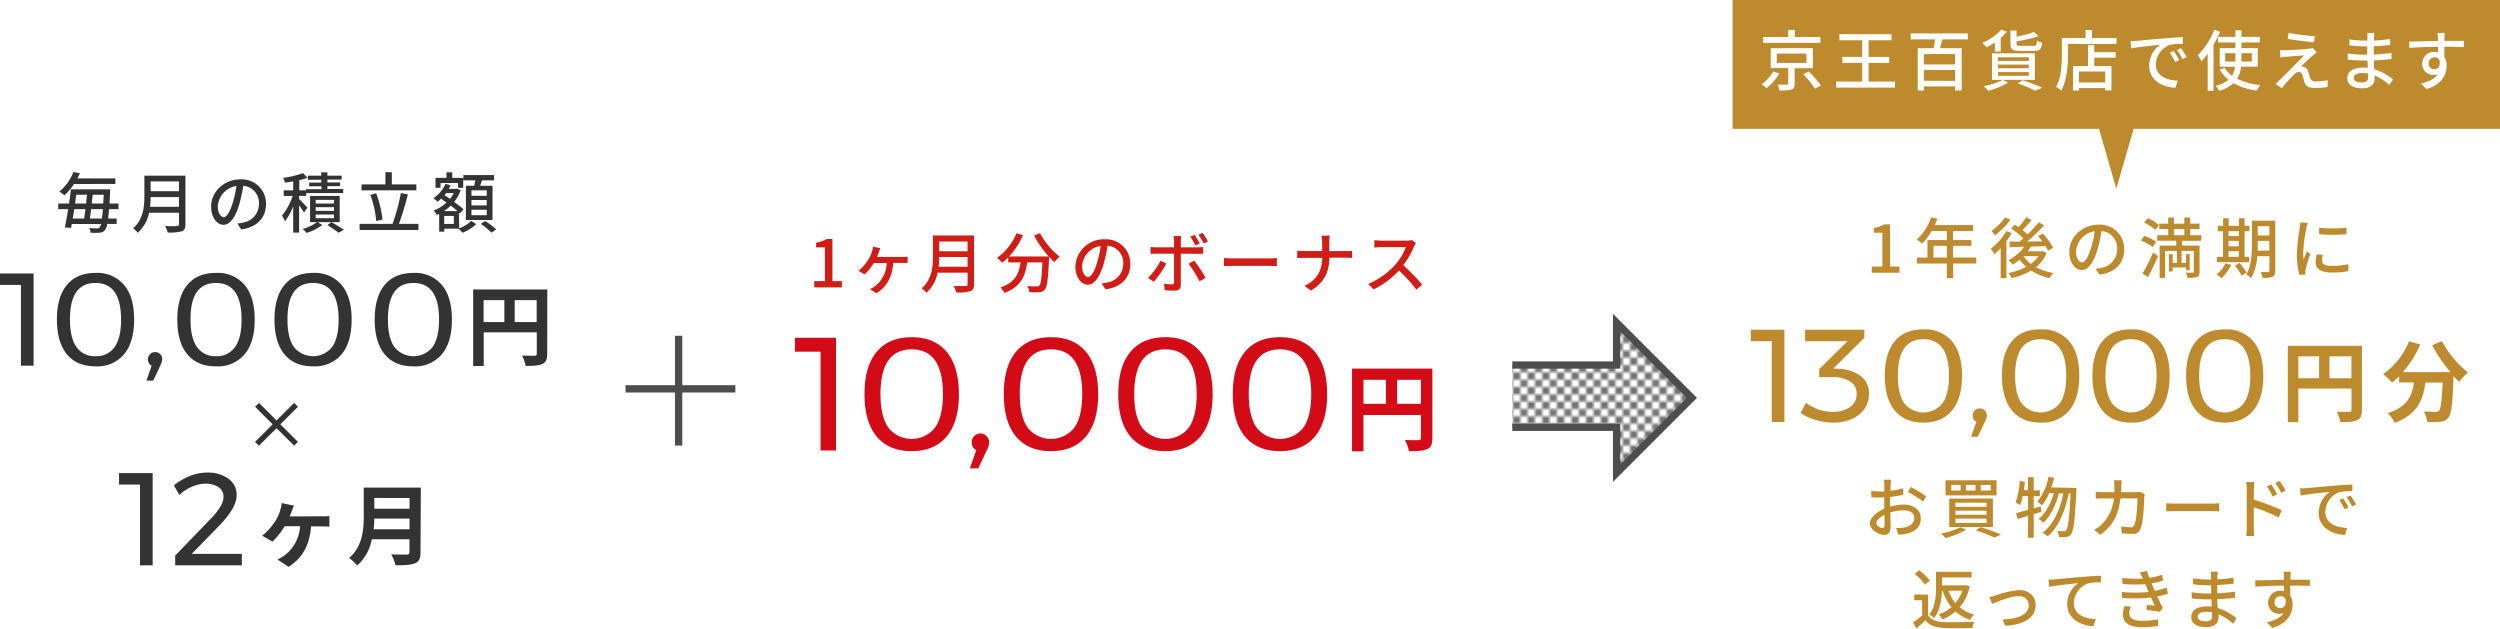 <svg xmlns="http://www.w3.org/2000/svg" xmlns:xlink="http://www.w3.org/1999/xlink" width="683.1" height="171.78" viewBox="0 0 683.1 171.78">
  <defs>
    <style>
      .cls-1 {
        fill: none;
      }

      .cls-2 {
        fill: #fff;
      }

      .cls-3 {
        fill: #4d4d4d;
      }

      .cls-4 {
        fill: url(#新規パターンスウォッチ_3);
      }

      .cls-5 {
        fill: #333;
      }

      .cls-6 {
        fill: #d01d16;
      }

      .cls-7 {
        fill: #d20b17;
      }

      .cls-8 {
        fill: #be8a2e;
      }
    </style>
    <pattern id="新規パターンスウォッチ_3" data-name="新規パターンスウォッチ 3" width="4" height="4" patternTransform="translate(-1.6 6.75)" patternUnits="userSpaceOnUse" viewBox="0 0 4 4">
      <rect class="cls-1" width="4" height="4"/>
      <rect class="cls-2" width="4" height="4"/>
      <g>
        <rect class="cls-1" width="4" height="4"/>
        <path class="cls-3" d="M1,0H0V1A1,1,0,0,0,1,0Z"/>
        <path class="cls-3" d="M4,1V0H3A1,1,0,0,0,4,1Z"/>
        <path class="cls-3" d="M0,3V4H1A1,1,0,0,0,0,3Z"/>
        <path class="cls-3" d="M3,4H4V3A1,1,0,0,0,3,4Z"/>
        <circle class="cls-3" cx="2" cy="2" r="1"/>
      </g>
    </pattern>
  </defs>
  <title>tomonokai_example</title>
  <g id="レイヤー_2" data-name="レイヤー 2">
    <g id="パス">
      <g>
        <g>
          <rect class="cls-3" x="170.93" y="105.25" width="30" height="2"/>
          <rect class="cls-3" x="184.43" y="91.75" width="2" height="30"/>
        </g>
        <g>
          <polyline class="cls-4" points="413.22 116.74 441.72 116.74 441.72 129.26 462.27 108.71 441.72 88.16 441.72 99.74 413.22 99.74"/>
          <polygon class="cls-3" points="440.72 131.68 440.72 117.74 413.22 117.74 413.22 115.74 442.72 115.74 442.72 126.85 460.86 108.71 442.72 90.58 442.72 100.74 413.22 100.74 413.22 98.74 440.72 98.74 440.72 85.75 463.68 108.71 440.72 131.68"/>
        </g>
        <g>
          <path class="cls-5" d="M29.79,57.14c-.07,1-.16,1.87-.24,2.57h2.33v1.48H29.3a3.84,3.84,0,0,1-.61,1.64,1.86,1.86,0,0,1-1.44.75,17.6,17.6,0,0,1-2.5,0,3.43,3.43,0,0,0-.38-1.27c.95.09,1.76.1,2.14.1a.74.74,0,0,0,.7-.28,2.36,2.36,0,0,0,.4-.92h-8c-.07.38-.12.74-.19,1.06l-1.7-.13c.29-1.33.62-3.13.9-5H15.91V55.62h2.95c.2-1.35.38-2.7.5-3.89H30.09s0,.56,0,.78c-.06,1.15-.11,2.2-.16,3.11h2.46v1.52Zm-9.56-6.86a16,16,0,0,1-2.65,3.11,5.11,5.11,0,0,0-1.39-1A13.26,13.26,0,0,0,20.05,47l1.8.33c-.22.47-.45.94-.72,1.42H31.52v1.5Zm.05,6.86c-.13.88-.27,1.76-.41,2.57H23c.11-.77.23-1.66.34-2.57Zm.56-3.93c-.11.78-.22,1.6-.32,2.41h3c.09-.82.16-1.63.24-2.41Zm7,6.5c.09-.68.18-1.53.27-2.57H24.89c-.11.91-.22,1.81-.32,2.57Zm.38-4.09c0-.72.09-1.53.12-2.41H25.32c-.07.78-.16,1.59-.25,2.41Z"/>
          <path class="cls-5" d="M50.67,61.31c0,1.08-.29,1.61-1,1.88a12.09,12.09,0,0,1-3.85.34,7.4,7.4,0,0,0-.72-1.77c1.4.08,2.84.06,3.27,0s.54-.14.54-.52V58.13H40.73a10,10,0,0,1-3.08,5.47,6.19,6.19,0,0,0-1.28-1.22c2.81-2.42,3.08-6,3.08-8.77V48H50.67Zm-1.77-4.8V53.84H41.16A23.1,23.1,0,0,1,41,56.51Zm-7.74-6.94v2.67H48.9V49.57Z"/>
          <path class="cls-5" d="M64.85,61.06a9.37,9.37,0,0,0,1.58-.25,5.13,5.13,0,0,0,4.33-5.06,4.72,4.72,0,0,0-4.29-5,42,42,0,0,1-1.06,5c-1.08,3.63-2.56,5.67-4.34,5.67s-3.39-2-3.39-5c0-4,3.51-7.4,8-7.4a6.6,6.6,0,0,1,7,6.73c0,3.73-2.39,6.32-6.75,6.93Zm-1.26-5.65a24.9,24.9,0,0,0,1-4.59,6,6,0,0,0-5.08,5.51c0,2.05.92,3,1.64,3S62.76,58.16,63.59,55.41Z"/>
          <path class="cls-5" d="M83.05,58.07a17.77,17.77,0,0,0-1.32-1.94v7.42H80.11V56.4a18.86,18.86,0,0,1-2.23,4.07,8.82,8.82,0,0,0-.83-1.55A18.54,18.54,0,0,0,80,53.53H77.52V52h2.59V49.56c-.77.14-1.55.25-2.27.34a5,5,0,0,0-.48-1.3,25.25,25.25,0,0,0,5.44-1.31L84,48.57a19.1,19.1,0,0,1-2.22.66V52h1.82v-.31h4.23v-.79H84.47v-1h3.31v-.78H84.11V48h3.67v-.92h1.68V48h3.9v1.08h-3.9v.78h3.47v1H89.46v.79h4.32v1.1H83.66v.77H81.73v.89A30.65,30.65,0,0,1,84,56.76Zm9.77,2.63h-6l1.24.79a14.84,14.84,0,0,1-4.28,2.16,9.07,9.07,0,0,0-1.07-1.08,12.16,12.16,0,0,0,3.91-1.87H84.72V53.53h8.1Zm-1.56-6.08h-5v1h5Zm0,2h-5v1h5Zm0,2h-5v1h5Zm-.69,2.07c1.19.69,2.58,1.53,3.41,2.09l-1.46.81c-.7-.54-2-1.4-3.06-2.09Z"/>
          <path class="cls-5" d="M114.33,61.17v1.67H98.26V61.17h9a53.25,53.25,0,0,0,2.27-8.41l1.91.36A75.38,75.38,0,0,1,109,61.17ZM113.79,52h-15V50.38h6.52V47.05h1.75v3.33h6.69Zm-11,8.39a27.09,27.09,0,0,0-1.6-7.15l1.59-.43A28.05,28.05,0,0,1,104.5,60Z"/>
          <path class="cls-5" d="M125.47,62.38a9.64,9.64,0,0,0,3.28-2l1.39.85a12.25,12.25,0,0,1-3.75,2.36,12.68,12.68,0,0,0-1.1-1.1h-3.9v.81H120V58.45l-.64.29a6.27,6.27,0,0,0-.87-1.21A11,11,0,0,0,122,55.35l-1.48-1.06a10.91,10.91,0,0,1-1,.85,8.58,8.58,0,0,0-1.08-1,9.09,9.09,0,0,0,3.28-3.89l1.38.36a8.45,8.45,0,0,1-.48,1h2l.25-.07,1,.43a10.73,10.73,0,0,1-1.77,3.21c1,.74,2,1.46,2.56,2l-1,1.16-.26-.24Zm-5.13-11.06H119V48.6h3V47.09h1.57V48.6h3v2.72h-1.42V50h-4.74ZM125,57.68c-.52-.45-1.17-1-1.85-1.48a11.63,11.63,0,0,1-1.86,1.48ZM124,59h-2.63v2.18H124Zm-2.11-6.23c-.14.2-.29.38-.43.56l1.53,1a8.6,8.6,0,0,0,1-1.59Zm7.67-2c.11-.47.22-1,.31-1.49h-3.25V47.83H135v1.44h-3.29c-.16.5-.34,1-.51,1.49h3.37v9.35h-7.27V50.76ZM133,52h-4.18V53.5H133Zm0,2.65h-4.18v1.47H133Zm0,2.66h-4.18v1.5H133Zm-.42,3.08a21.23,21.23,0,0,1,3,2.29l-1.3.88a23.28,23.28,0,0,0-2.91-2.39Z"/>
          <path class="cls-5" d="M0,74.72H9.18v25.2H5.72V77.85H0Z"/>
          <path class="cls-5" d="M33.91,77.87q2.75,3.28,2.74,9.45t-2.74,9.47a9.55,9.55,0,0,1-7.81,3.31q-5.12,0-7.83-3.31t-2.72-9.47q0-6.16,2.72-9.45t7.83-3.3A9.57,9.57,0,0,1,33.91,77.87ZM19.12,87.32c0,3.31.58,5.81,1.76,7.49a6,6,0,0,0,5.22,2.52,6,6,0,0,0,5.22-2.52c1.18-1.68,1.76-4.18,1.76-7.49q0-10-7-10T19.12,87.32Z"/>
          <path class="cls-5" d="M43.76,96.75a1.92,1.92,0,0,1,.56,1.44,2.32,2.32,0,0,1-.17.83c-.1.29-.22.56-.34.83L41.87,104H40l1.44-4.07a1.65,1.65,0,0,1-.75-.7,2,2,0,0,1-.26-1A1.94,1.94,0,0,1,41,96.77a1.88,1.88,0,0,1,1.39-.56A1.86,1.86,0,0,1,43.76,96.75Z"/>
          <path class="cls-5" d="M66.85,77.87q2.73,3.28,2.74,9.45t-2.74,9.47A9.55,9.55,0,0,1,59,100.1q-5.11,0-7.83-3.31t-2.72-9.47q0-6.16,2.72-9.45T59,74.57A9.57,9.57,0,0,1,66.85,77.87ZM52.06,87.32c0,3.31.58,5.81,1.76,7.49A6,6,0,0,0,59,97.33a6,6,0,0,0,5.22-2.52C65.44,93.13,66,90.63,66,87.32q0-10-7-10T52.06,87.32Z"/>
          <path class="cls-5" d="M93.35,77.87q2.73,3.28,2.73,9.45t-2.73,9.47a9.56,9.56,0,0,1-7.81,3.31q-5.12,0-7.83-3.31T75,87.32q0-6.16,2.72-9.45t7.83-3.3A9.58,9.58,0,0,1,93.35,77.87Zm-14.8,9.45q0,5,1.76,7.49a6.67,6.67,0,0,0,10.44,0q1.77-2.52,1.77-7.49,0-10-7-10T78.55,87.32Z"/>
          <path class="cls-5" d="M120.74,77.87q2.74,3.28,2.74,9.45t-2.74,9.47a9.55,9.55,0,0,1-7.81,3.31q-5.12,0-7.83-3.31t-2.72-9.47q0-6.16,2.72-9.45t7.83-3.3A9.57,9.57,0,0,1,120.74,77.87ZM106,87.32c0,3.31.58,5.81,1.76,7.49a6.67,6.67,0,0,0,10.44,0q1.77-2.52,1.77-7.49,0-10-7-10T106,87.32Z"/>
          <path class="cls-5" d="M149.52,96.65c0,1.56-.34,2.35-1.34,2.81s-2.4.52-4.54.52a11.35,11.35,0,0,0-1-2.85c1.37.09,2.93.07,3.41.07s.62-.17.62-.58V90.81h-14.5V100h-2.88V79.1h20.26ZM132.14,88h5.67v-6h-5.67Zm14.5,0v-6h-6v6Z"/>
          <path class="cls-5" d="M80.35,121.76,75.56,117l-4.81,4.79-1.06-1.05,4.81-4.8-4.81-4.79,1.08-1.06,4.79,4.8,4.79-4.8,1.06,1.06-4.81,4.79,4.81,4.8Z"/>
          <path class="cls-5" d="M32.53,129.27h9.18v25.2H38.26V132.4H32.53Z"/>
          <path class="cls-5" d="M66.08,151.34v3.13H47.87v-2.66l9.75-10.12a15.81,15.81,0,0,0,2.52-3.15,5.46,5.46,0,0,0,.94-2.72,3.15,3.15,0,0,0-1.31-2.66,6,6,0,0,0-3.62-1,9.35,9.35,0,0,0-3.67.81A11.72,11.72,0,0,0,49,135.25l-1.48-2.63a16.83,16.83,0,0,1,4.38-2.57,12.44,12.44,0,0,1,4.66-.92,9.45,9.45,0,0,1,5.89,1.69,5.43,5.43,0,0,1,2.21,4.54q0,3.34-4.68,8.2l-7.6,7.78Z"/>
          <path class="cls-5" d="M87.9,141.07A15.72,15.72,0,0,0,90,141v2.93c-.72-.07-1.63-.1-2.11-.1H85c-.41,5.12-2.35,8.69-6.17,11.05l-3-2A10.93,10.93,0,0,0,78,151.56a10.81,10.81,0,0,0,4-7.78h-4.2A21.25,21.25,0,0,1,74.44,148l-2.81-1.63a16.44,16.44,0,0,0,3.65-4.08,10.79,10.79,0,0,0,1.34-3.07,9.9,9.9,0,0,0,.34-1.76l3.36.7c-.22.55-.41,1-.56,1.42s-.38,1-.64,1.53Z"/>
          <path class="cls-5" d="M114.9,150.91c0,1.73-.41,2.55-1.51,3s-2.83.55-5.31.55a11.77,11.77,0,0,0-1.2-3c1.68.09,3.7.07,4.23.07s.77-.19.77-.7v-3.48H101.6a12.89,12.89,0,0,1-4,7.18,11.38,11.38,0,0,0-2.21-2.06c3.62-3.1,4-7.68,4-11.33v-7.9h15.6Zm-3-6.29V141.7h-9.63c0,.91-.07,1.92-.17,2.92Zm-9.63-8.56V139h9.63v-2.92Z"/>
        </g>
        <g>
          <path class="cls-6" d="M222.49,76.82h2.9V67.6H223V66.29a8.06,8.06,0,0,0,2.88-1h1.57V76.82h2.59v1.71h-7.56Z"/>
          <path class="cls-6" d="M246.5,70.2a11.12,11.12,0,0,0,1.5-.07v1.74c-.51-.05-1.14-.05-1.5-.05h-2.43c-.3,4-1.84,6.62-4.61,8.3L237.7,79a8.09,8.09,0,0,0,1.49-.88,8.39,8.39,0,0,0,3.1-6.25h-3.53a14.93,14.93,0,0,1-2.52,3.11l-1.66-1a11.49,11.49,0,0,0,2.72-3.12,7.92,7.92,0,0,0,1-2.3,6.56,6.56,0,0,0,.24-1.17l2,.43a8.65,8.65,0,0,0-.36,1c-.15.4-.35.9-.58,1.39Z"/>
          <path class="cls-6" d="M266.14,77.69c0,1.08-.29,1.6-1,1.87a11.76,11.76,0,0,1-3.85.34,7.1,7.1,0,0,0-.72-1.76c1.4.07,2.84,0,3.28,0s.54-.14.54-.52V74.5H256.2A9.91,9.91,0,0,1,253.12,80a6.19,6.19,0,0,0-1.28-1.22c2.81-2.41,3.08-5.94,3.08-8.77V64.33h11.22Zm-1.76-4.81V70.22h-7.75a23.06,23.06,0,0,1-.16,2.66ZM256.63,66v2.66h7.75V66Z"/>
          <path class="cls-6" d="M284.18,63.7a20,20,0,0,0,5.36,6.43,9,9,0,0,0-1.4,1.49,16,16,0,0,1-1.52-1.48c0,.17,0,.54,0,.71-.24,5.45-.49,7.54-1.1,8.24a2,2,0,0,1-1.48.74,21.3,21.3,0,0,1-2.79,0,3.8,3.8,0,0,0-.56-1.69c1.1.11,2.13.12,2.54.12A1,1,0,0,0,284,78c.41-.43.64-2.12.82-6.3h-4.16c-.45,3.49-1.6,6.64-6.23,8.34a5.13,5.13,0,0,0-1.06-1.5c4.14-1.37,5.1-4,5.48-6.84h-3.37V70.32a14.79,14.79,0,0,1-1.64,1.46,13.85,13.85,0,0,0-1.42-1.33,15.31,15.31,0,0,0,5.33-6.72l1.78.53a20.41,20.41,0,0,1-3.82,5.81h10.84a27.79,27.79,0,0,1-4-5.72Z"/>
          <path class="cls-6" d="M301,77.44a10.53,10.53,0,0,0,1.59-.26,5.13,5.13,0,0,0,4.32-5.06,4.71,4.71,0,0,0-4.29-5,39.56,39.56,0,0,1-1.06,5c-1.08,3.64-2.56,5.67-4.34,5.67s-3.38-2-3.38-5a7.75,7.75,0,0,1,8-7.4,6.61,6.61,0,0,1,7,6.74c0,3.72-2.4,6.32-6.75,6.93Zm-1.26-5.66a24.56,24.56,0,0,0,1-4.59,6,6,0,0,0-5.07,5.51c0,2,.92,3,1.64,3S298.93,74.54,299.76,71.78Z"/>
          <path class="cls-6" d="M318.7,72a26.93,26.93,0,0,1-3.46,5l-1.55-1.06a18.68,18.68,0,0,0,3.41-4.69Zm3.94-2.68v8.57c0,1-.5,1.53-1.67,1.53a27.06,27.06,0,0,1-2.74-.13l-.16-1.78a12.69,12.69,0,0,0,2.05.2c.47,0,.67-.18.68-.67V69.32H316c-.56,0-1.14,0-1.62.05V67.48a15.88,15.88,0,0,0,1.6.11h4.82V65.91a8.07,8.07,0,0,0-.14-1.4h2.13a8.84,8.84,0,0,0-.15,1.42v1.66h4.52a12.29,12.29,0,0,0,1.6-.11v1.87c-.52,0-1.13,0-1.58,0Zm3.67,1.89a38.25,38.25,0,0,1,3.1,4.71l-1.66.94a31.19,31.19,0,0,0-3-4.81Zm.31-4.15a19.48,19.48,0,0,0-1.39-2.41l1.17-.48a23.49,23.49,0,0,1,1.41,2.37Zm2.27-.54a18.57,18.57,0,0,0-1.42-2.39l1.15-.49A21.87,21.87,0,0,1,330.06,66Z"/>
          <path class="cls-6" d="M334.45,70.5c.57.06,1.69.11,2.66.11h9.78c.88,0,1.58-.07,2-.11v2.22c-.39,0-1.2-.07-2-.07h-9.8c-1,0-2.07,0-2.66.07Z"/>
          <path class="cls-6" d="M367.71,68.61c.71,0,1.41,0,1.73-.07v1.93c-.32,0-1.11-.06-1.74-.06h-4.45c-.07,3.8-1.31,6.74-5.06,9l-1.76-1.31c3.47-1.6,4.78-4.25,4.88-7.64h-5c-.72,0-1.41,0-1.86.06v-2c.44,0,1.14.09,1.82.09h5V66.4a9.82,9.82,0,0,0-.2-2h2.27a13.49,13.49,0,0,0-.13,2v2.21Z"/>
          <path class="cls-6" d="M386.9,66.42a7.56,7.56,0,0,0-.52.93,24.52,24.52,0,0,1-2.95,5.13,49,49,0,0,1,5.15,5.28L387,79.16a38.66,38.66,0,0,0-4.75-5.25,23,23,0,0,1-6.93,5.16l-1.46-1.51a20.08,20.08,0,0,0,7.4-5.27,14.65,14.65,0,0,0,2.86-4.76h-6.6c-.71,0-1.68.09-2,.11v-2c.36,0,1.41.12,2,.12h6.68a5.34,5.34,0,0,0,1.56-.18Z"/>
          <path class="cls-7" d="M217.21,92.29h11.22v30.8h-4.22v-27h-7Z"/>
          <path class="cls-7" d="M258.66,96.14q3.34,4,3.35,11.55t-3.35,11.58q-3.35,4-9.55,4t-9.57-4q-3.31-4-3.32-11.58t3.32-11.55q3.33-4,9.57-4T258.66,96.14Zm-18.08,11.55q0,6.07,2.15,9.16a8.15,8.15,0,0,0,12.76,0q2.16-3.09,2.16-9.16,0-12.22-8.54-12.23T240.58,107.69Z"/>
          <path class="cls-7" d="M269.6,119.22a2.36,2.36,0,0,1,.68,1.76,2.92,2.92,0,0,1-.2,1c-.13.36-.27.69-.42,1l-2.37,5H265l1.76-5a2.08,2.08,0,0,1-.92-.86,2.55,2.55,0,0,1,.37-3,2.33,2.33,0,0,1,1.7-.68A2.3,2.3,0,0,1,269.6,119.22Z"/>
          <path class="cls-7" d="M296.72,96.14q3.34,4,3.34,11.55t-3.34,11.58q-3.35,4-9.55,4t-9.57-4q-3.32-4-3.32-11.58t3.32-11.55q3.33-4,9.57-4T296.72,96.14Zm-18.08,11.55q0,6.07,2.15,9.16a8.15,8.15,0,0,0,12.76,0q2.16-3.09,2.16-9.16,0-12.22-8.54-12.23T278.64,107.69Z"/>
          <path class="cls-7" d="M328,96.14q3.33,4,3.34,11.55T328,119.27q-3.35,4-9.55,4t-9.57-4q-3.33-4-3.32-11.58t3.32-11.55q3.32-4,9.57-4T328,96.14Zm-18.09,11.55q0,6.07,2.16,9.16a8.15,8.15,0,0,0,12.76,0q2.15-3.09,2.15-9.16,0-12.22-8.53-12.23T309.92,107.69Z"/>
          <path class="cls-7" d="M359.29,96.14q3.34,4,3.34,11.55t-3.34,11.58q-3.35,4-9.55,4t-9.57-4q-3.32-4-3.32-11.58t3.32-11.55q3.33-4,9.57-4T359.29,96.14Zm-18.08,11.55c0,4,.71,7.1,2.15,9.16a8.15,8.15,0,0,0,12.76,0q2.16-3.09,2.16-9.16,0-12.22-8.54-12.23T341.21,107.69Z"/>
          <path class="cls-7" d="M391.38,119.72c0,1.69-.37,2.54-1.46,3s-2.6.57-4.92.57a12.31,12.31,0,0,0-1.11-3.09c1.48.1,3.17.07,3.69.07s.67-.18.67-.62V113.4h-15.7v9.93h-3.12V100.71h21.95Zm-18.83-9.39h6.14v-6.55h-6.14Zm15.7,0v-6.55h-6.5v6.55Z"/>
        </g>
        <g>
          <path class="cls-8" d="M511.44,72.82h2.9V63.6H512V62.29a8.06,8.06,0,0,0,2.88-1h1.57V72.82H519v1.71h-7.56Z"/>
          <path class="cls-8" d="M540,72h-6.32v4h-1.73V72h-8.19V70.36h2.9V65.6h5.29V63.12H527.8a16.56,16.56,0,0,1-2.59,3.42,13.8,13.8,0,0,0-1.46-1.08,14.45,14.45,0,0,0,3.92-6.1l1.7.45c-.22.55-.47,1.15-.71,1.69h10.43v1.62h-5.44V65.6h5v1.57h-5v3.19H540Zm-8.05-1.62V67.17H528.3v3.19Z"/>
          <path class="cls-8" d="M549.69,63.68a22.61,22.61,0,0,1-1.46,2.25V76h-1.57V67.8a14.32,14.32,0,0,1-1.76,1.67,12.66,12.66,0,0,0-.92-1.53,15.87,15.87,0,0,0,4.23-4.78ZM549.33,60a18.59,18.59,0,0,1-4.27,4.31,9.49,9.49,0,0,0-.9-1.21,14.33,14.33,0,0,0,3.66-3.67Zm9.9,9.1A9.73,9.73,0,0,1,556.31,73a15.56,15.56,0,0,0,4.74,1.58A6.91,6.91,0,0,0,560,76,14.88,14.88,0,0,1,555,73.92,17.6,17.6,0,0,1,549.62,76a5.68,5.68,0,0,0-.81-1.42,16.11,16.11,0,0,0,4.84-1.66,10.46,10.46,0,0,1-1.8-2,13.63,13.63,0,0,1-1.91,1.39,6.53,6.53,0,0,0-1.12-1.25,12,12,0,0,0,4.27-3.63l-3.89.1-.14-1.51,2.77,0,1-.89a21.31,21.31,0,0,0-3.32-2.68l1-1.08c.33.22.69.43,1.05.68a21.36,21.36,0,0,0,2.1-2.68l1.46.76c-.79.93-1.69,2-2.48,2.73A14.26,14.26,0,0,1,554,64.05a33.55,33.55,0,0,0,3.07-3.31l1.49.83A58.2,58.2,0,0,1,553.92,66l4.1-.07c-.37-.51-.77-1-1.15-1.41l1.32-.7A18.11,18.11,0,0,1,561,67.71l-1.39.81a11.43,11.43,0,0,0-.7-1.26c-1.33,0-2.7.11-4,.14a12.22,12.22,0,0,1-.89,1.28h3.86l.28-.05Zm-6.32.91a8.77,8.77,0,0,0,2,2.09A8.23,8.23,0,0,0,557,70H553Z"/>
          <path class="cls-8" d="M572.58,73.44a10.32,10.32,0,0,0,1.59-.26,5.12,5.12,0,0,0,4.32-5.06,4.71,4.71,0,0,0-4.28-5,41.48,41.48,0,0,1-1.07,5c-1.08,3.64-2.55,5.67-4.34,5.67s-3.38-2-3.38-5c0-4,3.51-7.4,8-7.4a6.61,6.61,0,0,1,7,6.74c0,3.72-2.4,6.32-6.75,6.93Zm-1.25-5.66a24.56,24.56,0,0,0,1-4.59,6,6,0,0,0-5.08,5.51c0,2,.92,3,1.64,3S570.5,70.54,571.33,67.78Z"/>
          <path class="cls-8" d="M588.19,67.49A12.43,12.43,0,0,0,585,65.75l.88-1.3a13.45,13.45,0,0,1,3.29,1.62Zm-2.76,7.24a53.31,53.31,0,0,0,2.9-5.74l1.32,1c-.79,1.89-1.82,4-2.72,5.72Zm3.44-11.92a12.82,12.82,0,0,0-3-2l1-1.19a11.9,11.9,0,0,1,3.08,1.91Zm7.39,3V67.1H601v7.15c0,.77-.14,1.2-.68,1.44a8.41,8.41,0,0,1-2.63.21,6.54,6.54,0,0,0-.42-1.4c.83,0,1.62,0,1.86,0s.3-.07.3-.28V68.57h-3.34v3.3h1.22V69.44h1v4.41h-1v-.76h-3.65v1.08h-1V69.44h1v2.43h1.15v-3.3h-3.21v7.37H590.1V67.1h4.54V65.78h-5.19V64.27h3V62.58H590V61.12h2.44V59.43H594v1.69h2.85V59.43h1.6v1.69H601v1.46h-2.52v1.69h3v1.51ZM594,64.27h2.85V62.58H594Z"/>
          <path class="cls-8" d="M609.68,72.36A12.58,12.58,0,0,1,607,76a9.5,9.5,0,0,0-1.34-1,8.7,8.7,0,0,0,2.42-3.06Zm4.83-.72h-8.77V70.18h1.67v-7H606V61.7h1.45V59.63h1.52V61.7h2.8V59.63h1.55V61.7h1.3v1.46h-1.3v7h1.23Zm-5.58-8.48V64.5h2.8V63.16Zm0,4.15h2.8V65.82h-2.8Zm0,2.87h2.8V68.63h-2.8Zm3,1.69a16.76,16.76,0,0,1,1.94,2.63l-1.35.81a18.36,18.36,0,0,0-1.87-2.74ZM621.69,74c0,.88-.2,1.36-.75,1.62a6.39,6.39,0,0,1-2.74.3,5.77,5.77,0,0,0-.49-1.58c.85,0,1.75,0,2,0s.38-.09.38-.38V70h-3.31A14.32,14.32,0,0,1,615.1,76a5.43,5.43,0,0,0-1.33-1c1.42-2.35,1.55-5.72,1.55-8.3V60.29h6.37Zm-1.62-5.53V65.82H616.9v1c0,.53,0,1.1,0,1.68ZM616.9,61.8v2.54h3.17V61.8Z"/>
          <path class="cls-8" d="M630.58,60.92a12.85,12.85,0,0,0-.38,1.37,43,43,0,0,0-.88,6.72,13.27,13.27,0,0,0,.13,1.87c.27-.72.63-1.59.9-2.23l.93.72A38.24,38.24,0,0,0,630,73.53a3.94,3.94,0,0,0-.09.81c0,.18,0,.45,0,.66l-1.62.11a22.29,22.29,0,0,1-.68-5.76,50.36,50.36,0,0,1,.77-7.11,14.25,14.25,0,0,0,.16-1.48Zm4.11,8.72a6.49,6.49,0,0,0-.22,1.58c0,.81.59,1.44,2.75,1.44a19.65,19.65,0,0,0,4.45-.47l0,1.91a23.81,23.81,0,0,1-4.52.36c-3,0-4.43-1-4.43-2.77a10.49,10.49,0,0,1,.31-2.2Zm6.46-7.44V64a45.44,45.44,0,0,1-7.47,0V62.22A33.88,33.88,0,0,0,641.15,62.2Z"/>
          <path class="cls-8" d="M478.39,90.09h9.18v25.2h-3.45V93.23h-5.73Z"/>
          <path class="cls-8" d="M508.45,102.77a5.72,5.72,0,0,1,2.23,4.75,7.29,7.29,0,0,1-1.2,4.14,8.1,8.1,0,0,1-3.42,2.81,12.42,12.42,0,0,1-5.17,1,16.53,16.53,0,0,1-4.77-.72,14.79,14.79,0,0,1-4.12-1.9l1.48-2.81a11.83,11.83,0,0,0,7.2,2.48,7.9,7.9,0,0,0,4.86-1.33,4.26,4.26,0,0,0,1.76-3.56,3.85,3.85,0,0,0-1.76-3.41,9,9,0,0,0-5-1.17h-3.46v-2.19l7.74-7.63H493.22l0-3.14h16.2v2.2l-8.46,8.39,1.51.11A10.38,10.38,0,0,1,508.45,102.77Z"/>
          <path class="cls-8" d="M533.36,93.24q2.75,3.3,2.74,9.45t-2.74,9.47q-2.73,3.32-7.81,3.31t-7.83-3.31q-2.72-3.31-2.72-9.47t2.72-9.45Q520.43,90,525.55,90A9.58,9.58,0,0,1,533.36,93.24Zm-14.79,9.45c0,3.32.59,5.81,1.76,7.49a6.67,6.67,0,0,0,10.44,0c1.18-1.68,1.77-4.17,1.77-7.49q0-10-7-10T518.57,102.69Z"/>
          <path class="cls-8" d="M542.31,112.13a1.92,1.92,0,0,1,.56,1.44,2.48,2.48,0,0,1-.16.82c-.11.29-.23.57-.35.83l-1.94,4.11h-1.84l1.44-4.07a1.7,1.7,0,0,1-.75-.7,2.07,2.07,0,0,1,.3-2.42,1.91,1.91,0,0,1,1.39-.55A1.86,1.86,0,0,1,542.31,112.13Z"/>
          <path class="cls-8" d="M565.4,93.24q2.75,3.3,2.74,9.45t-2.74,9.47a9.55,9.55,0,0,1-7.81,3.31q-5.12,0-7.83-3.31T547,102.69q0-6.15,2.72-9.45T557.59,90A9.59,9.59,0,0,1,565.4,93.24Zm-14.79,9.45c0,3.32.58,5.81,1.76,7.49a6.67,6.67,0,0,0,10.44,0c1.18-1.68,1.77-4.17,1.77-7.49q0-10-7-10T550.61,102.69Z"/>
          <path class="cls-8" d="M590.1,93.24q2.73,3.3,2.73,9.45t-2.73,9.47a9.56,9.56,0,0,1-7.81,3.31q-5.12,0-7.83-3.31t-2.72-9.47q0-6.15,2.72-9.45T582.29,90A9.61,9.61,0,0,1,590.1,93.24Zm-14.8,9.45c0,3.32.59,5.81,1.77,7.49a6.67,6.67,0,0,0,10.44,0c1.17-1.68,1.76-4.17,1.76-7.49q0-10-7-10T575.3,102.69Z"/>
          <path class="cls-8" d="M615.69,93.24q2.74,3.3,2.74,9.45t-2.74,9.47q-2.73,3.32-7.81,3.31t-7.83-3.31q-2.71-3.31-2.72-9.47t2.72-9.45Q602.77,90,607.88,90A9.58,9.58,0,0,1,615.69,93.24Zm-14.79,9.45c0,3.32.59,5.81,1.76,7.49a6.67,6.67,0,0,0,10.44,0c1.18-1.68,1.77-4.17,1.77-7.49q0-10-7-10T600.9,102.69Z"/>
          <path class="cls-8" d="M645.37,112c0,1.56-.33,2.35-1.34,2.81s-2.4.53-4.54.53a11.56,11.56,0,0,0-1-2.86c1.37.1,2.93.07,3.41.07s.62-.16.62-.57v-5.81H628v9.17h-2.88V94.48h20.26ZM628,103.36h5.67v-6H628Zm14.5,0v-6h-6v6Z"/>
          <path class="cls-8" d="M667.24,93.23a27.56,27.56,0,0,0,7.12,8.54,14,14,0,0,0-2.42,2.57c-.5-.46-1-1-1.54-1.54V103c-.26,7.25-.55,10.08-1.39,11.09a2.89,2.89,0,0,1-2.18,1.13,23.87,23.87,0,0,1-3.63.07,6.86,6.86,0,0,0-.93-2.88c1.32.1,2.56.12,3.17.12a1.14,1.14,0,0,0,1-.33c.48-.51.74-2.64,1-7.66h-4.73c-.6,4.61-2.16,8.71-8.38,11a9.47,9.47,0,0,0-1.9-2.64c5.43-1.75,6.68-4.9,7.16-8.4h-4.06v-1.68a18,18,0,0,1-1.92,1.73,17.34,17.34,0,0,0-2.45-2.31,19.89,19.89,0,0,0,7.08-9l3.07.88a28.52,28.52,0,0,1-4.75,7.56h13a40.69,40.69,0,0,1-5-7.36Z"/>
        </g>
        <g>
          <path class="cls-8" d="M516.49,138.44a13.65,13.65,0,0,1,3.71-.56c2.64,0,4.64,1.42,4.64,3.71,0,2.13-1.22,3.6-3.85,4.23a11.28,11.28,0,0,1-2.25.25l-.65-1.8a12.45,12.45,0,0,0,2.14-.12c1.5-.27,2.81-1.07,2.81-2.58s-1.24-2.12-2.86-2.12a11.93,11.93,0,0,0-3.66.59c0,1.48.08,3,.08,3.68,0,1.89-.71,2.43-1.75,2.43-1.55,0-3.93-1.41-3.93-3.14,0-1.51,1.82-3.08,3.93-4V137.9c0-.63,0-1.3,0-2-.43,0-.83.05-1.17.05-.8,0-1.64,0-2.34-.09l-.06-1.73a17.22,17.22,0,0,0,2.36.15c.38,0,.79,0,1.23,0,0-.81,0-1.46,0-1.78a12.47,12.47,0,0,0-.1-1.41h1.94c0,.35-.09.94-.11,1.37s0,1-.07,1.64a21,21,0,0,0,3.51-.68l0,1.76a35.28,35.28,0,0,1-3.59.6c0,.72,0,1.42,0,2.05Zm-1.55,5c0-.56,0-1.59-.05-2.74-1.3.63-2.2,1.53-2.2,2.25s1,1.32,1.66,1.32C514.72,144.26,514.94,144,514.94,143.43Zm7.17-10.37a32.71,32.71,0,0,1,4.21,2.55l-.88,1.44a27.18,27.18,0,0,0-4.13-2.63Z"/>
          <path class="cls-8" d="M537.22,144.74a23.05,23.05,0,0,1-5.6,2.27,11.39,11.39,0,0,0-1.26-1.24,21,21,0,0,0,5.33-1.71Zm8.32-13.52v4.14H531.59v-4.14Zm-1,5V144H532.61v-7.76Zm-11.37-2.18h2.55V132.5h-2.55Zm1.13,4.43h8.52v-1.13h-8.52Zm0,2.18h8.52v-1.12h-8.52Zm0,2.23h8.52v-1.17h-8.52Zm2.86-8.84h2.63V132.5h-2.63Zm4,10a58,58,0,0,1,5.6,2l-1.78.86a40.55,40.55,0,0,0-5.13-2Zm.09-10h2.72V132.5H541.2Z"/>
          <path class="cls-8" d="M557.8,139.83c-.7.23-1.41.45-2.11.66v6.45h-1.55v-6l-2.82.86-.44-1.6c.9-.23,2-.54,3.26-.88v-3.78H552.7a16.83,16.83,0,0,1-.74,2.5,9.71,9.71,0,0,0-1.22-.76,20.73,20.73,0,0,0,1.13-5.87l1.43.24c-.09.77-.18,1.55-.31,2.3h1.15v-3.56h1.55V134h1.68v1.59h-1.68v3.31l1.89-.54Zm9.54-6.5s0,.57,0,.79c-.39,8.08-.74,10.93-1.44,11.81a1.7,1.7,0,0,1-1.31.79,10.89,10.89,0,0,1-2,0,3.83,3.83,0,0,0-.46-1.64c.75.07,1.42.07,1.76.07a.69.69,0,0,0,.65-.32c.52-.6.9-3.15,1.22-10h-.5c-.92,4.64-2.85,9.38-5.76,11.72a7.48,7.48,0,0,0-1.39-1c2.9-2.07,4.79-6.38,5.69-10.73h-1.21c-.79,3-2.36,6.32-4.26,8a6.26,6.26,0,0,0-1.3-1c1.85-1.44,3.33-4.28,4.16-7.05h-1.28a13.89,13.89,0,0,1-1.94,3.31,12.52,12.52,0,0,0-1.3-1,15.29,15.29,0,0,0,3.08-6.8l1.51.29c-.2.9-.47,1.78-.74,2.61Z"/>
          <path class="cls-8" d="M586,135c0,.3-.09.68-.11.92,0,1.81-.29,7-1.08,8.73a2,2,0,0,1-2.09,1.22c-1,0-2-.07-2.93-.12l-.22-1.89a21.69,21.69,0,0,0,2.61.21,1,1,0,0,0,1-.61c.61-1.26.84-5.33.84-7.27h-4.6c-.67,5-2.45,7.76-5.55,9.93l-1.66-1.35a9.54,9.54,0,0,0,2.07-1.51,11.19,11.19,0,0,0,3.3-7.07h-2.74c-.66,0-1.51,0-2.19.07v-1.88c.68.06,1.49.11,2.19.11h2.9c0-.54,0-1.11,0-1.71a11.7,11.7,0,0,0-.12-1.56h2.1c0,.41-.07,1.08-.08,1.51,0,.61-.06,1.2-.09,1.76h3.88a7.55,7.55,0,0,0,1.25-.11Z"/>
          <path class="cls-8" d="M591.91,137.5c.57.06,1.69.11,2.66.11h9.78c.88,0,1.58-.07,2-.11v2.22c-.39,0-1.2-.07-2-.07h-9.8c-1,0-2.07,0-2.66.07Z"/>
          <path class="cls-8" d="M615.83,136.53a58.63,58.63,0,0,1,7.62,2.88l-.8,2a48.62,48.62,0,0,0-6.82-2.79l0,5.56c0,.56,0,1.64.12,2.3h-2.19a19.07,19.07,0,0,0,.14-2.3V133.72a12.56,12.56,0,0,0-.16-2H616c-.05.59-.14,1.36-.14,2Zm5.15-.86a16.81,16.81,0,0,0-1.58-2.76l1.2-.52a21.78,21.78,0,0,1,1.64,2.72Zm2.34-1a18.35,18.35,0,0,0-1.66-2.7l1.21-.56a21.67,21.67,0,0,1,1.67,2.67Z"/>
          <path class="cls-8" d="M630.1,133.4c1.3-.13,4.49-.43,7.76-.7,1.89-.17,3.69-.27,4.9-.31l0,1.82a17.46,17.46,0,0,0-3.48.25,5.9,5.9,0,0,0-3.92,5.35c0,3.26,3,4.32,6,4.46l-.65,1.91c-3.49-.18-7.15-2.05-7.15-6a7.07,7.07,0,0,1,3-5.78c-1.55.17-5.92.6-7.92,1l-.18-2C629.13,133.47,629.74,133.43,630.1,133.4Zm11.63,5.26-1.11.5a16.55,16.55,0,0,0-1.44-2.52l1.08-.47A23.68,23.68,0,0,1,641.73,138.66Zm2.06-.83-1.1.54a17.9,17.9,0,0,0-1.51-2.49l1.08-.48C642.69,136,643.39,137.09,643.79,137.83Z"/>
          <path class="cls-8" d="M526.84,168.1c.81,1.26,2.3,1.82,4.34,1.89s6.05,0,8.3-.12a7.46,7.46,0,0,0-.56,1.71c-2,.09-5.71.12-7.76,0-2.31-.09-3.91-.66-5.06-2.07-.78.74-1.6,1.46-2.5,2.24l-.87-1.71a23.14,23.14,0,0,0,2.47-1.86V164h-2.14v-1.55h3.78Zm-.85-8.35a12.93,12.93,0,0,0-2.84-2.92l1.24-1a13.64,13.64,0,0,1,2.93,2.81Zm4.63,1.67c-.09,2.4-.52,5.37-2.11,7.44a6.44,6.44,0,0,0-1.37-.92c1.71-2.19,1.86-5.29,1.86-7.58v-4.12h9.72v1.55h-8.08v2.14h6.21l.3-.05,1.07.36a13,13,0,0,1-2.74,5.68,10,10,0,0,0,3.92,2,7.13,7.13,0,0,0-1.08,1.44,10.76,10.76,0,0,1-4-2.27,12.2,12.2,0,0,1-3.62,2.17,7.27,7.27,0,0,0-.95-1.41,10.2,10.2,0,0,0,3.44-1.94,13.93,13.93,0,0,1-2.38-4.49Zm1.78,0a10.68,10.68,0,0,0,1.89,3.33,10.61,10.61,0,0,0,1.91-3.33Z"/>
          <path class="cls-8" d="M545.34,162.68a24.31,24.31,0,0,1,6.34-1.44c2.66,0,4.52,1.59,4.52,4.14,0,3.35-3.1,5.3-8.28,5.62l-.74-1.74c3.94-.13,7.16-1.21,7.16-3.91a2.52,2.52,0,0,0-2.8-2.45c-2.17,0-5.91,1.55-7.21,2.09l-.75-1.86A15.17,15.17,0,0,0,545.34,162.68Z"/>
          <path class="cls-8" d="M561.38,158.31c1.31-.11,4.48-.42,7.76-.7,1.91-.15,3.69-.26,4.92-.29v1.8a15.81,15.81,0,0,0-3.46.27,5.86,5.86,0,0,0-3.94,5.35c0,3.24,3,4.32,6,4.44l-.65,1.93c-3.49-.18-7.16-2.05-7.16-6a7.09,7.09,0,0,1,3-5.78c-1.56.18-5.94.62-7.92,1l-.2-2C560.43,158.38,561,158.34,561.38,158.31Z"/>
          <path class="cls-8" d="M592.36,162.22a19.32,19.32,0,0,1-2.92.73c.51,1.05,1,2.2,1.55,3.15l-.84,1.09c-.94-.19-2.51-.4-3.66-.54l.14-1.37,2.11.21c-.3-.68-.65-1.47-1-2.25a43.41,43.41,0,0,1-7.9.15l-.07-1.64a37.15,37.15,0,0,0,7.32,0l-.48-1.14c-.15-.32-.29-.65-.42-1a34.18,34.18,0,0,1-6.21-.06l-.11-1.63a33.7,33.7,0,0,0,5.66.18l-.15-.31a11.66,11.66,0,0,0-.73-1.39l2-.41c.15.58.38,1.22.63,1.91a21.87,21.87,0,0,0,3.48-.85l.3,1.59a20.85,20.85,0,0,1-3.18.73l.32.76c.15.32.34.78.58,1.3a19.31,19.31,0,0,0,3.24-.87Zm-10.14,3.54a6.19,6.19,0,0,0-.41,1.78c0,1.27,1,2.08,3.4,2.08a23.32,23.32,0,0,0,4.52-.4l-.05,1.8a26.76,26.76,0,0,1-4.41.36c-3.26,0-5.21-1.12-5.21-3.46a8.38,8.38,0,0,1,.42-2.3Z"/>
          <path class="cls-8" d="M610.2,170.44a13.57,13.57,0,0,0-4-2.59c0,.36,0,.67,0,.92,0,1.35-1,2.59-3.3,2.59-2.7,0-4.16-1-4.16-2.79s1.61-2.88,4.27-2.88c.45,0,.88,0,1.32.07,0-.66-.06-1.38-.08-2h-1c-1.13,0-3.15-.09-4.39-.24l0-1.69a29.82,29.82,0,0,0,4.39.34h.92v-2.25h-.88a34.73,34.73,0,0,1-4.06-.27V158a26.85,26.85,0,0,0,4,.35h.92v-1a10.2,10.2,0,0,0-.08-1.14h1.91c0,.33-.09.72-.11,1.21,0,.2,0,.52,0,.88a41,41,0,0,0,4.44-.45l0,1.64c-1.3.13-2.79.29-4.48.36v2.27c1.76-.09,3.33-.25,4.86-.47l0,1.69c-1.66.2-3.14.31-4.85.38,0,.81.08,1.66.13,2.43a14.26,14.26,0,0,1,5.1,2.76Zm-5.78-3.13a9.25,9.25,0,0,0-1.6-.14c-1.52,0-2.33.57-2.33,1.31s.67,1.28,2.2,1.28c1,0,1.75-.29,1.75-1.44C604.44,168.07,604.44,167.73,604.42,167.31Z"/>
          <path class="cls-8" d="M631.12,160.09c-1.07-.05-2.74-.09-5.33-.09,0,1,0,2,0,2.79a4.33,4.33,0,0,1,.63,2.38c0,2.37-1.26,5.17-5.49,6.39l-1.53-1.51c2.09-.47,3.73-1.24,4.59-2.58a2.86,2.86,0,0,1-1.24.26,3,3,0,0,1-3-3.12,3.23,3.23,0,0,1,3.34-3.2,3.49,3.49,0,0,1,1,.12l0-1.51c-2.7,0-5.62.14-7.83.29l-.06-1.73c2,0,5.33-.13,7.87-.16,0-.38,0-.71,0-.9,0-.45-.09-1.05-.14-1.3h2c0,.23-.09,1-.09,1.3s0,.52,0,.88h5.33Zm-8,6.07c.91,0,1.6-.74,1.36-2.43a1.44,1.44,0,0,0-1.38-.83,1.6,1.6,0,0,0-1.61,1.67A1.56,1.56,0,0,0,623.09,166.16Z"/>
        </g>
        <rect class="cls-8" x="473.42" width="209.68" height="35.2"/>
        <polygon class="cls-8" points="578.26 51.58 588.93 14.6 567.59 14.6 578.26 51.58"/>
        <g>
          <path class="cls-2" d="M486.21,20.08a16.22,16.22,0,0,1-3.51,4,8.48,8.48,0,0,0-1.37-1,11.84,11.84,0,0,0,3.19-3.55Zm11.16-8.37H481.75v-1.6h6.87V8.18h1.79v1.93h7Zm-7,6.93v4.23c0,.9-.2,1.37-.89,1.6a10.62,10.62,0,0,1-3.24.24,6.64,6.64,0,0,0-.54-1.59c1.08,0,2.22,0,2.51,0s.41-.07.41-.3v-4.2h-4.79V13.17h11.52v5.47Zm-4.87-1.44h8.09V14.64h-8.09Zm8.76,2.34a31.3,31.3,0,0,1,3.31,3.84l-1.64.84a27.72,27.72,0,0,0-3.22-3.94Z"/>
          <path class="cls-2" d="M517.79,22.28v1.65H501.71V22.28h7.11v-5.1H503.4V15.54h5.42V11h-6.23V9.35h14.26V11h-6.27v4.55h5.64v1.64h-5.64v5.1Z"/>
          <path class="cls-2" d="M530.73,10.77c-.24.81-.44,1.68-.65,2.4H536V24.74h-1.78V23.61H525.7v1.13H524V13.17h4.34c.16-.72.32-1.61.41-2.4h-6.68V9.13h15.61v1.64Zm3.49,4H525.7V17.6h8.52Zm0,7.33V19.13H525.7v2.93Z"/>
          <path class="cls-2" d="M545.07,11.58a17.91,17.91,0,0,1-2.23,1.35,11.44,11.44,0,0,0-1.21-1.2,14.83,14.83,0,0,0,5.19-3.64l1.51.56a13.19,13.19,0,0,1-1.66,1.69v3.75h-1.6Zm3.69,11a24.16,24.16,0,0,1-5.51,2.23A12.34,12.34,0,0,0,542,23.54a19.67,19.67,0,0,0,5.24-1.69Zm-4.46-8H556v7.24H544.3Zm1.62,2.07h8.44v-1h-8.44Zm0,2h8.44v-1h-8.44Zm0,2.07h8.44V19.7h-8.44ZM552,13.91c-2.14,0-2.67-.42-2.67-2V8.34H551V10a27.67,27.67,0,0,0,4.79-1.26L557,9.89a34.74,34.74,0,0,1-6,1.39v.63c0,.52.16.63,1.2.63h3.37c.77,0,.92-.22,1-1.43a4.69,4.69,0,0,0,1.44.55c-.2,1.8-.68,2.25-2.27,2.25Zm.67,8c1.92.65,4.08,1.48,5.38,2.09l-1.93.79a37.46,37.46,0,0,0-4.82-2Z"/>
          <path class="cls-2" d="M578.32,10.39V12H565.05v3c0,2.81-.27,7-1.84,9.74a8.23,8.23,0,0,0-1.42-1c1.46-2.55,1.59-6.21,1.59-8.78V10.39h6.48V8.2h1.74v2.19Zm-6.09,3.88h5.84v1.49h-5.84v2.3h4.7v6.65h-1.71v-.65h-7.16v.67h-1.64V18.06h4.12V12.34h1.69Zm3,5.27h-7.16v3h7.16Z"/>
          <path class="cls-2" d="M583.81,11.17c1.29-.13,4.48-.43,7.76-.7,1.89-.17,3.69-.27,4.89-.31l0,1.82a17.3,17.3,0,0,0-3.47.25,5.9,5.9,0,0,0-3.93,5.35c0,3.26,3,4.32,6,4.46L594.39,24c-3.49-.18-7.14-2.05-7.14-6a7,7,0,0,1,3-5.77c-1.55.16-5.92.59-7.92,1l-.18-2C582.83,11.24,583.45,11.2,583.81,11.17Zm11.63,5.26-1.12.5a16.55,16.55,0,0,0-1.44-2.52l1.08-.47A25.57,25.57,0,0,1,595.44,16.43Zm2-.83-1.1.54a17,17,0,0,0-1.51-2.49l1.08-.48C596.39,13.78,597.09,14.86,597.49,15.6Z"/>
          <path class="cls-2" d="M606.6,8.67a32,32,0,0,1-1.79,3.62V24.8h-1.58V14.7a18,18,0,0,1-1.75,2.05,10.39,10.39,0,0,0-.92-1.69A19.44,19.44,0,0,0,605,8.14Zm5.74,9.54a7.19,7.19,0,0,1-1.1,3.29,17.83,17.83,0,0,0,6.39,1.73,7.87,7.87,0,0,0-1,1.51,17.44,17.44,0,0,1-6.37-2,9.41,9.41,0,0,1-3.89,2.07,6.52,6.52,0,0,0-1-1.38,8.52,8.52,0,0,0,3.55-1.62,10.24,10.24,0,0,1-2.41-2.83l1.37-.43a7.48,7.48,0,0,0,2,2.16,5.87,5.87,0,0,0,.81-2.45h-4.17V13.15h4.28V11.6h-4.73V10.07h4.73V8.29h1.66v1.78h5V11.6h-5v1.55h4.45v5.06Zm-1.55-1.39V14.54H608v2.28Zm1.66-2.28v2.28h2.84V14.54Z"/>
          <path class="cls-2" d="M631.91,15.17c-.72.66-2.58,2.35-3.14,3a1.9,1.9,0,0,1,.67.09,1.67,1.67,0,0,1,1.24,1.26c.16.5.38,1.3.56,1.82s.59.92,1.4.92a17,17,0,0,0,3.42-.36l-.1,1.89a29.67,29.67,0,0,1-3.42.25c-1.53,0-2.45-.34-2.85-1.51-.18-.54-.41-1.5-.57-2s-.58-.9-1-.9a1.93,1.93,0,0,0-1.24.68,47.65,47.65,0,0,0-3.42,3.8l-1.7-1.17a8.7,8.7,0,0,0,1-.94c.81-.79,5.15-5.11,6.84-6.86-1.33.07-3.94.29-5,.38-.58,0-1.08.13-1.48.2l-.16-2c.41,0,1,0,1.6,0,1,0,5-.25,6.47-.43a5.09,5.09,0,0,0,.9-.2L633,14.32C632.57,14.61,632.18,15,631.91,15.17Zm.59-5.28-.23,1.66c-1.84-.15-5-.54-7.19-.92L625.35,9A66.1,66.1,0,0,0,632.5,9.89Z"/>
          <path class="cls-2" d="M652.84,23.21a13.57,13.57,0,0,0-4-2.59c0,.36,0,.67,0,.92,0,1.35-1,2.59-3.3,2.59-2.7,0-4.16-1-4.16-2.79s1.61-2.88,4.27-2.88c.45,0,.88,0,1.32.07,0-.66-.06-1.38-.08-2h-1c-1.13,0-3.15-.09-4.39-.24l0-1.69a29.82,29.82,0,0,0,4.39.34h.92V12.66H646a34.73,34.73,0,0,1-4.06-.27V10.75a27,27,0,0,0,4,.35h.92v-1A10.2,10.2,0,0,0,646.84,9h1.91c0,.33-.09.72-.1,1.21,0,.2,0,.52,0,.88a41,41,0,0,0,4.44-.45l0,1.64c-1.29.13-2.79.29-4.48.36v2.27c1.76-.09,3.33-.25,4.86-.47l0,1.69c-1.66.2-3.13.31-4.84.38,0,.81.07,1.66.12,2.43a14.18,14.18,0,0,1,5.1,2.76Zm-5.78-3.13a9.25,9.25,0,0,0-1.6-.14c-1.51,0-2.32.57-2.32,1.31s.66,1.28,2.19,1.28c1,0,1.75-.29,1.75-1.44C647.08,20.84,647.08,20.5,647.06,20.08Z"/>
          <path class="cls-2" d="M673.22,12.86c-1.06,0-2.74-.09-5.33-.09,0,1,0,2,0,2.79a4.42,4.42,0,0,1,.63,2.38c0,2.38-1.26,5.17-5.5,6.39l-1.53-1.51c2.09-.47,3.73-1.24,4.6-2.58a2.91,2.91,0,0,1-1.25.26,3,3,0,0,1-3-3.12,3.23,3.23,0,0,1,3.33-3.2,3.49,3.49,0,0,1,1,.12l0-1.51c-2.7,0-5.62.14-7.83.29l-.06-1.73c2,0,5.33-.13,7.87-.16,0-.38,0-.71,0-.9,0-.45-.09-1-.15-1.3h2c0,.23-.09,1-.09,1.3s0,.52,0,.88h5.33Zm-8,6.07c.92,0,1.6-.74,1.37-2.43a1.46,1.46,0,0,0-1.39-.83,1.6,1.6,0,0,0-1.6,1.67A1.55,1.55,0,0,0,665.19,18.93Z"/>
        </g>
      </g>
    </g>
  </g>
</svg>
